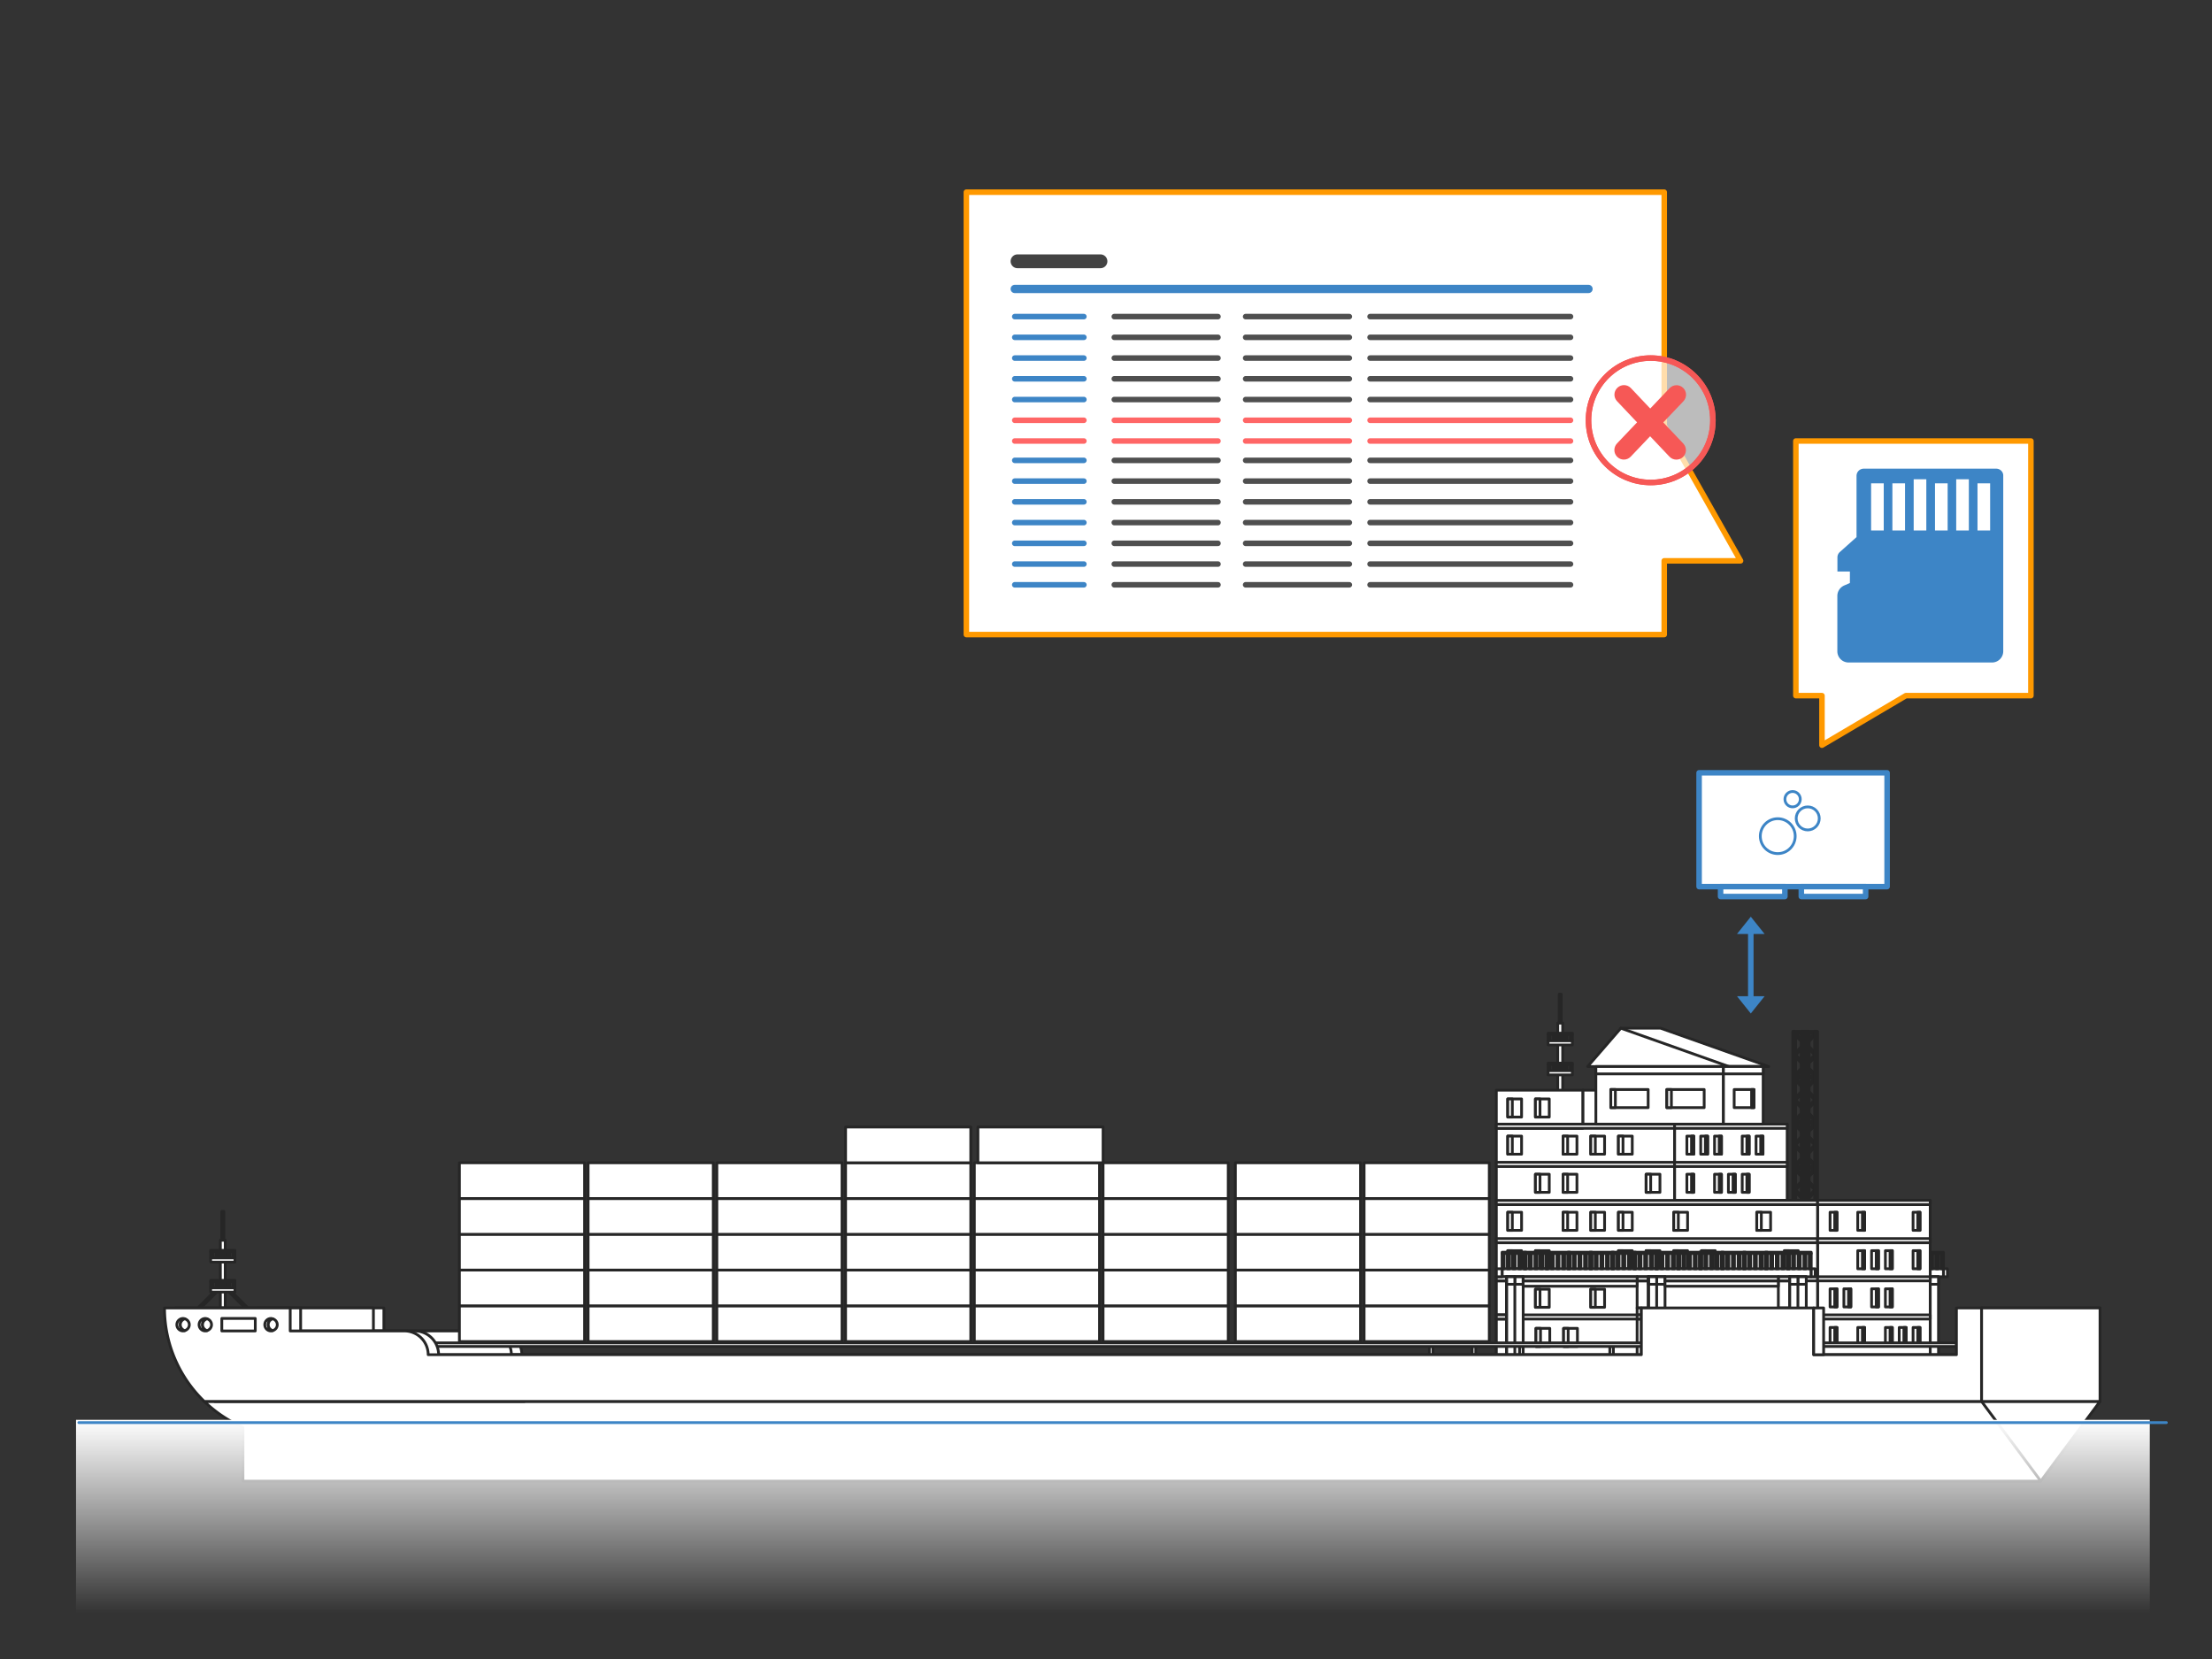 <svg xmlns="http://www.w3.org/2000/svg" width="800" height="600" stroke="#000" stroke-linecap="round" stroke-linejoin="round" fill="#fff" fill-rule="evenodd"><rect width="100%" height="100%" fill="#333333" stroke="none"/><defs><linearGradient id="A" x1="50%" y1="100%" x2="50%" y2="0%"><stop offset="0%" stop-color="#fff"/><stop offset="100%" stop-color="#fff" stop-opacity="0"/></linearGradient><path d="M0 0l4 5h-8z" id="B" class="G" stroke="none"/><path id="C" d="M533.72 489.94h-1.29v-2.97h1.29v2.97"/><path id="D" d="M694.95 453.34h-.74v5.53h.74v-5.53"/><path id="E" d="M702.88 453.34h-8.67v-.46h8.67v.46"/><path id="F" d="M695.05 489.93h6.04v-28.19h-6.04z"/><path id="G" d="M695.05 489.93h3.02v-28.19h-3.02z"/><path id="H" d="M698.07 464.47h3.02v-2.73h-3.02z"/><path id="I" d="M652.4 373.07h-.99v81.34h.99v-81.34"/><path id="J" d="M651.9 454.41h.49v-81.34h-.49v81.34"/><path id="K" d="M657.14 438.15v.63h-8.62v-.63h8.62"/><path id="L" d="M656.32 453.52v.89l-7.38-7.37.44-.45 6.94 6.93"/><path id="M" d="M649.37 453.53v.89l6.94-6.95.02-.9-6.96 6.96"/><path id="N" d="M649.37 454.42v-.39l6.94-6.95v.39l-6.94 6.95"/><path id="O" d="M656.32 445.7v.89l-7.38-7.38.44-.44 6.94 6.93"/><path id="P" d="M656.32 445.71v.42l-7.38-7.38.22-.22 7.16 7.18"/><path id="Q" d="M657.14 421.88v.31h-8.62v-.31h8.62"/><path id="R" d="M76.94 452.66h-.75v2.29h.75v-2.29"/><path id="S" d="M84.97 456.46h-8.78v-1.51h8.78v1.51"/><path id="T" d="M84.97 452.66h-8.78v-.46h8.78v.46"/><path id="U" d="M541.17 434.15v1.51h116.18v-1.51H541.17"/><path id="V" d="M646.36 421.87h-40.73v-1.51h40.73v1.51"/><path id="W" d="M550.3 417.43h-5v-6.54h5v6.54"/><path id="X" d="M546.95 417.43h-1.65v-6.54h1.65v6.54"/><path id="Y" d="M596.08 400.59h-13.51v-6.55h13.51v6.55"/><path id="Z" d="M584.22 400.59h-1.65v-6.55h1.65v6.55"/><path id="a" d="M550.3 444.97h-5v-6.55h5v6.55"/><path id="b" d="M610.08 417.43h2.5v-6.54h-2.5v6.54"/><path id="c" d="M611.76 417.43h.82v-6.54h-.82v6.54"/><path id="d" d="M661.87 444.97h2.5v-6.55h-2.5v6.55"/><path id="e" d="M663.55 444.97h.82v-6.55h-.82v6.55"/><path id="f" d="M550.87 464.47h-3.02v-2.73h3.02v2.73"/><path id="g" d="M73.24 479.09c0-1.03.7-1.86 1.64-2.13-.2-.06-.4-.13-.63-.13-1.25 0-2.26 1.01-2.26 2.26s1.01 2.27 2.26 2.27c.23 0 .43-.07.63-.13-.94-.28-1.64-1.11-1.64-2.14"/><path id="h" d="M76.51 479.1c0-1.03-.7-1.86-1.63-2.14-.94.28-1.64 1.11-1.64 2.14 0 1.02.7 1.86 1.64 2.13.93-.27 1.63-1.11 1.63-2.13"/><path id="i" d="M166.15 472.27h45.27v12.93h-45.27z"/><path id="j" d="M212.7 472.27h45.27v12.93H212.7z"/><path id="k" d="M403 114.5h37.5"/><path id="l" d="M450.5 114.5H488"/><path id="m" d="M495.5 114.5H568"/></defs><path d="M601.89 229.5H349.5v-160h252.39v84.44l27.61 48.89h-27.61v26.67" stroke="#f90" class="F" stroke-width="2"/><g transform="translate(614.5 279.5)" class="D" stroke="#3d85c6"><g class="F" stroke-width="2"><path d="M0 0h68v41.16H0z"/><path d="M7.77 41.16h23.26v3.58H7.77zm29.2 0h23.26v3.58H36.97z"/></g><circle cx="33.82" cy="9.54" r="2.78"/><circle cx="39.29" cy="16.49" r="4.17"/><circle cx="28.45" cy="22.9" r="6.31"/><g transform="translate(18.7 52.04)"><path d="M0 5.63v23.75" fill="none" class="F" stroke-width="2"/><g stroke-width="1.6" fill="#3d85c6"><use transform="matrix(1.25 0 0 1.25 0 0)" href="#B"/><use transform="matrix(-1.25 0 0 -1.25 0 70)" href="#B" y="28"/></g></g></g><path d="M649.5 159.5h85v92.09h-45.21l-30.35 17.91v-17.91h-9.44V159.5" stroke="#f90" class="F" stroke-width="2"/><g class="H" fill-rule="nonzero"><path d="M721.96 169.5h-47.92a2.6 2.6 0 0 0-2.6 2.6v22.15l-6.04 5.4c-.57.5-.87 1.2-.87 1.97v5.07h4.51v4.16l-2.07.9c-1.5.67-2.47 2.14-2.47 3.77v20.01c0 2.27 1.83 4.07 4.07 4.07h51.86c2.27 0 4.07-1.83 4.07-4.07v-63.46c.06-1.4-1.1-2.57-2.54-2.57zm-40.68 22.34h-4.57V174.8h4.57v17.04zm7.7 0h-4.57V174.8h4.57v17.04zm7.7 0h-4.57v-18.5h4.57v18.5zm7.71 0h-4.57V174.8h4.57v17.04zm7.67 0h-4.57v-18.5h4.57v18.5zm7.7 0h-4.57V174.8h4.57v17.04z" fill="#3d85c6" class="G" stroke="none"/><g stroke-linejoin="miter" class="B" stroke="#262626"><g class="C" stroke-linecap="butt"><use href="#C"/><use href="#C" x="32.63"/><use href="#C" x="65.26"/><path d="M188.73 489.94a8.6 8.6 0 0 0-8.57-8.58h-41.33v-8.32H93.37c0 12.95 5.34 25.07 14.38 33.8h112.02v-16.9h-31.04"/><path d="M716.64 473.04l-.45 16.9h-30.15v-16.9h-62.33v16.9H184.95a8.6 8.6 0 0 0-8.57-8.58h-41.33v-8.32H89.59c0 12.95 5.34 25.07 14.38 33.8H759.5v-33.8h-42.86"/><path d="M738.08 535.66h-21.43v-28.83h42.85l-21.42 28.83"/></g><path d="M688.14 461.74h14.75v-2.87h-14.75z"/><g class="C" stroke-linecap="butt"><use href="#D"/><use href="#D" x="1.91"/><use href="#D"/><use href="#D" x="6.02"/><use href="#D" x="7.93"/><use href="#D" x="3.96"/><use href="#E"/></g><use href="#F"/><use href="#G"/><use href="#H"/><use href="#H" x="-3.02"/><g class="C" stroke-linecap="butt"><path d="M704.31 461.74h-1.43v-2.87h1.43v2.87"/><use href="#I"/><use href="#J"/><use href="#K"/><path d="M657.14 438.15v.32h-8.62v-.32h8.62"/><use href="#L"/><path d="M656.32 453.53v.41l-7.38-7.37.22-.22 7.16 7.18"/><use href="#M"/><use href="#N"/><use href="#O"/><use href="#P"/><use href="#M" y="-7.82"/><use href="#N" y="-7.83"/><use href="#K" y="-16.27"/><use href="#Q"/><use href="#L" y="-16.27"/><use href="#P" y="-8.45"/><use href="#M" y="-16.27"/><use href="#N" y="-16.27"/><use href="#O" y="-16.27"/><use href="#P" y="-16.27"/><use href="#M" y="-24.09"/><use href="#N" y="-24.09"/><use href="#K" y="-32.54"/><use href="#Q" y="-16.27"/><use href="#O" y="-24.71"/><use href="#P" y="-24.72"/><use href="#M" y="-32.54"/><use href="#N" y="-32.54"/><use href="#L" y="-40.35"/><use href="#P" y="-32.54"/><use href="#M" y="-40.36"/><use href="#N" y="-40.36"/><use href="#K" y="-48.81"/><use href="#Q" y="-32.54"/><use href="#O" y="-40.98"/><use href="#P" y="-40.99"/><use href="#M" y="-48.81"/><use href="#N" y="-48.81"/><use href="#O" y="-48.8"/><use href="#P" y="-48.81"/><use href="#M" y="-56.63"/><use href="#N" y="-56.63"/><use href="#K" y="-65.08"/><use href="#Q" y="-48.81"/><use href="#O" y="-57.25"/><use href="#P" y="-57.26"/><use href="#M" y="-65.08"/><use href="#N" y="-65.08"/><use href="#O" y="-65.07"/><use href="#P" y="-65.08"/><use href="#M" y="-72.9"/><use href="#N" y="-72.9"/><use href="#I" x="4.9"/><use href="#J" x="4.91"/><use href="#I" x="1.87"/><path d="M653.77 454.41h.5v-81.34h-.5v81.34"/><use href="#I" x="-3.03"/><use href="#J" x="-3.02"/><path d="M600.58 371.86l39.11 13.87h-51.12l-2.36-13.87h14.37m45.78 63.8h-40.74v-29.1h40.74v29.1m51.73 54.27h-40.74v-55.78h40.74v55.78m-114.45-81.86h-11.21v-13.8h11.21v13.8"/></g><path d="M541.17 489.93h116.18v-55.78H541.17z"/><g class="C" stroke-linecap="butt"><path d="M78.07 466.54l-7.36 7.36.53.53 7.36-7.36-.53-.53m5.1 0l7.36 7.36-.53.53-7.36-7.36.53-.53m-9.29 40.29a47.2 47.2 0 0 0 11.32 8.09l2.67 1.35v19.39h650.21l-21.43-28.83H73.88"/><use href="#R"/><use href="#R" x="8.03"/><use href="#R" y="10.83"/><use href="#R" x="8.03" y="10.83"/><path d="M81.46 448.52H79.7v24.51h1.76v-24.51"/><path d="M80.96 438.11h-.75v10.42h.75v-10.42"/><use href="#R" x="1.94"/><use href="#R" x="6.1"/><use href="#R" x="4.02"/><use href="#S"/><use href="#T"/><use href="#R" x="1.94" y="10.83"/><use href="#R" x="6.1" y="10.83"/><use href="#R" x="4.02" y="10.83"/><use href="#S" y="10.83"/><use href="#T" y="10.84"/><path d="M565.16 369.97h-1.77v24.52h1.77v-24.52"/><path d="M564.65 359.56h-.75v10.41h.75v-10.41"/><use href="#R" x="485.63" y="-78.55"/><use href="#R" x="483.69" y="-78.55"/><use href="#R" x="489.79" y="-78.55"/><use href="#R" x="491.73" y="-78.55"/><use href="#R" x="487.71" y="-78.55"/><use href="#S" x="483.69" y="-78.54"/><use href="#T" x="483.69" y="-78.54"/><use href="#R" x="485.63" y="-67.71"/><use href="#R" x="483.69" y="-67.71"/><use href="#R" x="489.79" y="-67.71"/><use href="#R" x="491.73" y="-67.71"/><use href="#R" x="487.71" y="-67.71"/><use href="#S" x="483.69" y="-67.71"/><use href="#T" x="483.69" y="-67.71"/><path d="M605.62 406.56h-64.45v28.24h64.45v-28.24"/><path d="M572.43 408.07h-31.26v-13.8h31.26v13.8"/><path d="M541.17 406.56v1.51h64.45v-1.51h-64.45m0 13.8v1.51h64.46v-1.51h-64.46"/><use href="#U"/><use href="#U" y="13.8"/></g><path d="M541.17 463.25h116.18v-1.51H541.17zm0 13.8h116.18v-1.51H541.17z"/><g class="C" stroke-linecap="butt"><use href="#V"/><use href="#V" x="51.73" y="13.79"/><use href="#V" x="51.73" y="27.59"/><use href="#V" x="51.73" y="41.38"/><use href="#V" x="51.73" y="55.18"/><use href="#V" y="-13.8"/></g><path d="M577.17 406.56h46.13v-20.84h-46.13z"/><path d="M623.3 406.56h14.37v-20.84H623.3z"/><g class="C" stroke-linecap="butt"><path d="M586.2 371.86l39.11 13.87h-51.12l12.01-13.87"/><use href="#W"/><use href="#X"/><use href="#W" x="20.02"/><use href="#X" x="20.01"/><path d="M550.3 404h-5v-6.55h5V404"/><path d="M546.95 404h-1.65v-6.55h1.65V404m13.36 0h-5v-6.55h5V404"/><path d="M556.96 404h-1.65v-6.55h1.65V404"/><use href="#Y"/><use href="#Z"/><use href="#Y" x="20.26"/><use href="#Z" x="20.26"/><path d="M627.19 400.59h7.17v-6.55h-7.17v6.55"/><path d="M633.48 400.59h.87v-6.55h-.87v6.55"/><use href="#W" x="30.02"/><use href="#X" x="30.02"/><use href="#W" x="10.01" y="13.79"/><use href="#X" x="10.01" y="13.79"/><use href="#W" x="20.02" y="13.79"/><use href="#X" x="20.01" y="13.79"/><use href="#W" x="50.04" y="13.79"/><use href="#X" x="50.04" y="13.79"/><use href="#a"/><use href="#Z" x="-37.27" y="44.38"/><use href="#a" x="20.02"/><use href="#Z" x="-17.26" y="44.38"/><use href="#a" x="30.02"/><use href="#Z" x="-7.25" y="44.38"/><use href="#a" x="40.03"/><use href="#Z" x="2.76" y="44.38"/><use href="#a" x="60.04"/><use href="#Z" x="22.77" y="44.38"/><use href="#a" x="90.06"/><use href="#Z" x="52.79" y="44.38"/><use href="#a" y="13.9"/><use href="#Z" x="-37.27" y="58.28"/><use href="#a" x="10.01" y="13.9"/><use href="#Z" x="-27.26" y="58.28"/><use href="#a" x="40.03" y="13.9"/><use href="#Z" x="2.76" y="58.28"/><use href="#a" x="50.04" y="13.9"/><use href="#Z" x="12.77" y="58.28"/><use href="#a" x="60.04" y="13.9"/><use href="#Z" x="22.77" y="58.28"/><use href="#a" x="70.05" y="13.9"/><path d="M617 458.87h-1.65v-6.55H617v6.55"/><use href="#a" x="100.07" y="13.9"/><use href="#Z" x="62.8" y="58.28"/><use href="#a" x="10.01" y="27.83"/><use href="#Z" x="-27.26" y="72.21"/><use href="#a" x="30.02" y="27.83"/><use href="#Z" x="-7.25" y="72.21"/><use href="#W" x="10.2" y="69.53"/><use href="#X" x="10.2" y="69.53"/><use href="#W" x="20.2" y="69.53"/><use href="#X" x="20.2" y="69.53"/><use href="#W" x="90.25" y="69.53"/><use href="#X" x="90.25" y="69.53"/><use href="#W" x="100.26" y="69.53"/><use href="#X" x="100.26" y="69.53"/><use href="#W" x="40.03"/><use href="#X" x="40.03"/><use href="#b"/><use href="#c"/><use href="#b" x="5.01"/><use href="#c" x="5.01"/><use href="#b" x="10.01"/><use href="#c" x="10.01"/><use href="#b" y="13.79"/><use href="#c" y="13.79"/><use href="#b" x="10.01" y="13.79"/><use href="#c" x="10.01" y="13.79"/><use href="#b" x="15.02" y="13.79"/><use href="#c" x="15.02" y="13.79"/><use href="#b" x="20.02" y="13.79"/><use href="#c" x="20.02" y="13.79"/><use href="#d"/><use href="#e"/><use href="#d" x="10.01"/><use href="#e" x="10.01"/><use href="#d" x="30.02"/><use href="#e" x="30.02"/><use href="#d" x="10.01" y="13.9"/><use href="#e" x="10.01" y="13.9"/><use href="#d" x="15.01" y="13.9"/><use href="#e" x="15.01" y="13.9"/><use href="#d" x="20.01" y="13.9"/><use href="#e" x="20.01" y="13.9"/><use href="#d" x="30.02" y="13.9"/><use href="#e" x="30.02" y="13.9"/><use href="#d" y="27.7"/><use href="#e" y="27.7"/><use href="#d" x="5" y="27.7"/><use href="#e" x="5" y="27.7"/><use href="#d" x="15.01" y="27.7"/><use href="#e" x="15.01" y="27.7"/><use href="#d" x="20.01" y="27.7"/><use href="#e" x="20.01" y="27.7"/><use href="#d" y="41.68"/><use href="#e" y="41.68"/><use href="#d" x="10.01" y="41.68"/><use href="#e" x="10.01" y="41.68"/><use href="#d" x="20.01" y="41.68"/><use href="#e" x="20.01" y="41.68"/><use href="#d" x="25.01" y="41.68"/><use href="#e" x="25.01" y="41.68"/><use href="#d" x="30.02" y="41.68"/><use href="#e" x="30.02" y="41.68"/><use href="#b" x="20.02"/><use href="#c" x="20.02"/><use href="#b" x="25.02"/><use href="#c" x="25.02"/></g><path d="M543.25 461.74h111.8v-2.87h-111.8z"/><use href="#F" x="-150.21"/><use href="#G" x="-150.21"/><use href="#f" class="C" stroke-linecap="butt"/><use href="#H" x="-153.23"/><use href="#F" x="-98.91"/><use href="#G" x="-98.91"/><g class="C" stroke-linecap="butt"><use href="#f" x="51.31"/><path d="M599.16 464.47h-3v-2.73h-.02 3.02v2.73"/><use href="#D" x="-149.04"/></g><path d="M543.25 458.86h.74v-5.53h-.74z"/><g class="C" stroke-linecap="butt"><use href="#D" x="-144.93"/><use href="#D" x="-143.02"/><use href="#D" x="-146.99"/><use href="#E" x="-150.95"/><use href="#D" x="-141.11"/><use href="#D" x="-143.02"/><use href="#D" x="-137"/><use href="#D" x="-135.09"/><use href="#D" x="-139.06"/><use href="#E" x="-143.02"/><use href="#D" x="-133.18"/><use href="#D" x="-135.09"/><use href="#D" x="-129.07"/><use href="#D" x="-127.16"/><use href="#D" x="-131.12"/><use href="#E" x="-135.09"/><use href="#D" x="-125.24"/><use href="#D" x="-127.16"/><use href="#D" x="-121.14"/><use href="#D" x="-119.22"/><use href="#D" x="-123.19"/><path d="M575.73 453.34h-8.68v-.46h8.68v.46"/><use href="#D" x="-117.31"/><use href="#D" x="-119.22"/><use href="#D" x="-113.2"/><use href="#D" x="-111.29"/><use href="#D" x="-115.25"/><use href="#E" x="-119.22"/><use href="#D" x="-109.38"/><use href="#D" x="-111.29"/><use href="#D" x="-105.27"/><use href="#D" x="-103.36"/><use href="#D" x="-107.32"/><use href="#E" x="-111.29"/><use href="#D" x="-101.45"/><use href="#D" x="-103.36"/><use href="#D" x="-97.34"/><use href="#D" x="-95.42"/><use href="#D" x="-99.39"/><use href="#E" x="-103.36"/><use href="#D" x="-93.51"/><use href="#D" x="-95.42"/><use href="#D" x="-89.4"/><use href="#D" x="-87.49"/><use href="#D" x="-91.46"/><use href="#E" x="-95.42"/><use href="#D" x="-85.58"/><use href="#D" x="-87.49"/><use href="#D" x="-81.47"/><use href="#D" x="-79.56"/><use href="#D" x="-83.53"/><use href="#E" x="-87.49"/><use href="#D" x="-77.65"/><use href="#D" x="-79.56"/><use href="#D" x="-73.54"/><use href="#D" x="-71.63"/><use href="#D" x="-75.59"/><use href="#E" x="-79.56"/><use href="#D" x="-69.71"/><use href="#D" x="-71.63"/><use href="#D" x="-65.6"/><use href="#D" x="-63.69"/><use href="#D" x="-67.66"/><path d="M631.26 453.34h-8.68v-.46h8.68v.46"/><use href="#D" x="-61.78"/><use href="#D" x="-63.69"/><use href="#D" x="-57.67"/><use href="#D" x="-55.76"/><use href="#D" x="-59.73"/><use href="#E" x="-63.69"/><use href="#D" x="-53.85"/><use href="#D" x="-55.76"/><use href="#D" x="-49.74"/><use href="#D" x="-47.83"/><use href="#D" x="-51.79"/><use href="#E" x="-55.76"/><use href="#D" x="-45.92"/><use href="#D" x="-47.83"/><use href="#D" x="-41.81"/><use href="#D" x="-39.89"/><use href="#D" x="-43.86"/><use href="#E" x="-47.83"/></g><use href="#F" x="-47.83"/><use href="#G" x="-47.83"/><use href="#f" x="102.39" class="C" stroke-linecap="butt"/><use href="#H" x="-50.85"/><g class="C" stroke-linecap="butt"><path d="M656.49 461.74h-1.43v-2.87h1.43v2.87m103.01 45.1h-42.85v-33.8h42.85v33.8"/><use href="#C" x="-15.49"/><use href="#C" x="17.14"/><use href="#C" x="49.78"/><path d="M80.22 481.36h-1.05v-4.53h1.05v4.53m567.01-8.33h-4.07v-9.78h4.07v9.78"/></g><path d="M643.16 463.25h4.07v-1.51h-4.07z"/><path d="M647.22 473.03h0v-11.29 11.29m-51.08 0h-4.05v-9.78h4.05v9.78" class="C" stroke-linecap="butt"/><path d="M592.09 463.25h4.05v-1.51h-4.05z"/><path d="M596.16 473.03h-.02v-11.29 2.73h.02v8.56" class="C" stroke-linecap="butt"/><path d="M596.14 464.47h.02v-2.73h-.02z"/><g class="C" stroke-linecap="butt"><path d="M544.83 489.93h-3.66v-12.88h3.66v12.88m0-14.4h-3.66v-12.28h3.66v12.28"/><path d="M544.83 463.25h-3.66v-1.51h3.66v1.51"/></g><path d="M541.17 477.05h3.66v-1.51h-3.66z"/><path d="M544.84 489.93h0v-28.19 28.19m48.78.01h-1.53v-12.89h1.53v12.89m0-14.4h-1.53v-2.5h1.53v2.5" class="C" stroke-linecap="butt"/><path d="M592.09 477.05h1.53v-1.51h-1.53z"/><g class="C" stroke-linecap="butt"><path d="M152.38 485.67v1.29h555.19v-1.29H152.38"/><path d="M158.63 489.94a8.6 8.6 0 0 0-8.57-8.58h-41.33v-8.32H63.27c0 12.95 5.34 25.07 14.38 33.8h112.02v-16.9h-31.04"/><path d="M707.57 473.04v16.9h-51.62v-16.9h-62.33v16.9H154.86a8.6 8.6 0 0 0-8.57-8.58h-41.33v-8.32H59.5c0 12.95 5.34 25.07 14.38 33.8h642.77v-33.8h-9.08"/><path d="M659.54 489.94h-3.59v-16.9h3.59v16.9m-567.22-8.58h-12.1v-4.53h12.1v4.53"/><use href="#g"/><use href="#h"/><use href="#g" x="23.76"/><path d="M100.28 479.1c0-1.03-.69-1.86-1.63-2.14-.94.28-1.64 1.11-1.64 2.14 0 1.02.7 1.86 1.64 2.13.94-.27 1.63-1.11 1.63-2.13"/><use href="#g" x="-8.04"/><use href="#h" x="-8.04"/></g><path d="M541.17 461.74h2.08v-2.87h-2.08zm9.7 3.45h41.22v-1.94h-41.22z"/><path d="M550.87 463.25h41.22v-1.51h-41.22zm51.3 1.94h40.98v-1.94h-40.98z"/><path d="M602.17 463.25h40.98v-1.51h-40.98zm-25-74.87h46.13v-2.66h-46.13z"/><path d="M623.3 388.38h14.37v-2.66H623.3z"/></g></g><use href="#i" class="B" stroke="#262626"/><use href="#i" y="-12.93" class="B" stroke="#262626"/><use href="#i" y="-25.87" class="B" stroke="#262626"/><use href="#i" y="-38.8" class="B" stroke="#262626"/><use href="#i" y="-51.73" class="B" stroke="#262626"/><use href="#j" class="B" stroke="#262626"/><use href="#j" y="-12.93" class="B" stroke="#262626"/><use href="#j" y="-25.87" class="B" stroke="#262626"/><use href="#j" y="-38.8" class="B" stroke="#262626"/><use href="#j" y="-51.73" class="B" stroke="#262626"/><use href="#i" x="93.11" class="B" stroke="#262626"/><use href="#i" x="93.11" y="-12.93" class="B" stroke="#262626"/><use href="#i" x="93.11" y="-25.87" class="B" stroke="#262626"/><use href="#i" x="93.11" y="-38.8" class="B" stroke="#262626"/><use href="#i" x="93.11" y="-51.73" class="B" stroke="#262626"/><use href="#i" x="139.67" class="B" stroke="#262626"/><use href="#i" x="139.67" y="-12.93" class="B" stroke="#262626"/><use href="#i" x="139.67" y="-25.87" class="B" stroke="#262626"/><use href="#i" x="139.67" y="-38.8" class="B" stroke="#262626"/><use href="#i" x="139.67" y="-51.73" class="B" stroke="#262626"/><use href="#i" x="186.23" class="B" stroke="#262626"/><use href="#i" x="186.23" y="-12.93" class="B" stroke="#262626"/><use href="#i" x="186.23" y="-25.87" class="B" stroke="#262626"/><use href="#i" x="186.23" y="-38.8" class="B" stroke="#262626"/><use href="#i" x="186.23" y="-51.73" class="B" stroke="#262626"/><use href="#i" x="232.79" class="B" stroke="#262626"/><use href="#i" x="232.79" y="-12.93" class="B" stroke="#262626"/><use href="#i" x="232.79" y="-25.87" class="B" stroke="#262626"/><use href="#i" x="232.79" y="-38.8" class="B" stroke="#262626"/><use href="#i" x="232.79" y="-51.73" class="B" stroke="#262626"/><use href="#i" x="280.64" class="B" stroke="#262626"/><use href="#i" x="280.64" y="-12.93" class="B" stroke="#262626"/><use href="#i" x="280.64" y="-25.87" class="B" stroke="#262626"/><use href="#i" x="280.64" y="-38.8" class="B" stroke="#262626"/><use href="#i" x="280.64" y="-51.73" class="B" stroke="#262626"/><use href="#i" x="327.2" class="B" stroke="#262626"/><use href="#i" x="327.2" y="-12.93" class="B" stroke="#262626"/><use href="#i" x="327.2" y="-25.87" class="B" stroke="#262626"/><use href="#i" x="327.2" y="-38.8" class="B" stroke="#262626"/><use href="#i" x="327.2" y="-51.73" class="B" stroke="#262626"/><use href="#i" x="139.67" y="-64.67" class="B" stroke="#262626"/><use href="#i" x="187.53" y="-64.67" class="B" stroke="#262626"/><path fill="url(#A)" transform="matrix(-1 0 0 -1 777.5 583.5)" d="M0 0h750v70H0z" class="G" stroke="none"/><g fill="none"><g class="D" stroke="#3d85c6"><path d="M75.69 514.5H28.5h755"/><path d="M367 104.5h207.5" stroke-width="3"/></g><path d="M368 94.5h30" stroke="#434343" stroke-width="5"/><g class="F" stroke-width="2"><g class="E" stroke="#4f4f4f"><use href="#k"/><use href="#l"/><use href="#m"/></g><path d="M367 114.5h25" class="D" stroke="#3d85c6"/><g class="E" stroke="#4f4f4f"><use href="#k" y="7.5"/><use href="#l" y="7.5"/><use href="#m" y="7.5"/></g><path d="M367 122h25" class="D" stroke="#3d85c6"/><g class="E" stroke="#4f4f4f"><use href="#k" y="15"/><use href="#l" y="15"/><use href="#m" y="15"/></g><path d="M367 129.5h25" class="D" stroke="#3d85c6"/><g class="E" stroke="#4f4f4f"><use href="#k" y="22.5"/><use href="#l" y="22.5"/><use href="#m" y="22.5"/></g><path d="M367 137h25" class="D" stroke="#3d85c6"/><g class="E" stroke="#4f4f4f"><use href="#k" y="30"/><use href="#l" y="30"/><use href="#m" y="30"/></g><path d="M367 144.5h25" class="D" stroke="#3d85c6"/><g stroke="#f66"><use href="#k" y="37.5"/><use href="#l" y="37.5"/><use href="#m" y="37.5"/><path d="M367 152h25"/><use href="#k" y="45"/><use href="#l" y="45"/><use href="#m" y="45"/><path d="M367 159.5h25"/></g><g class="E" stroke="#4f4f4f"><use href="#k" y="52"/><use href="#l" y="52"/><use href="#m" y="52"/></g><path d="M367 166.5h25" class="D" stroke="#3d85c6"/><g class="E" stroke="#4f4f4f"><use href="#k" y="59.5"/><use href="#l" y="59.5"/><use href="#m" y="59.5"/></g><path d="M367 174h25" class="D" stroke="#3d85c6"/><g class="E" stroke="#4f4f4f"><use href="#k" y="67"/><use href="#l" y="67"/><use href="#m" y="67"/></g><path d="M367 181.5h25" class="D" stroke="#3d85c6"/><g class="E" stroke="#4f4f4f"><use href="#k" y="74.5"/><use href="#l" y="74.5"/><use href="#m" y="74.5"/></g><path d="M367 189h25" class="D" stroke="#3d85c6"/><g class="E" stroke="#4f4f4f"><use href="#k" y="82"/><use href="#l" y="82"/><use href="#m" y="82"/></g><path d="M367 196.5h25" class="D" stroke="#3d85c6"/><g class="E" stroke="#4f4f4f"><use href="#k" y="89.5"/><use href="#l" y="89.5"/><use href="#m" y="89.5"/></g><path d="M367 204h25" class="D" stroke="#3d85c6"/><g class="E" stroke="#4f4f4f"><use href="#k" y="97"/><use href="#l" y="97"/><use href="#m" y="97"/></g><path d="M367 211.5h25" class="D" stroke="#3d85c6"/></g></g><circle cx="597" cy="152" stroke="#f65856" fill-opacity=".67" r="22.5" class="F" stroke-width="2"/><path d="M608.72 140.27c-1.37-1.32-3.57-1.26-4.88.11l-7.01 7.37-6.99-7.39c-1.32-1.39-3.49-1.44-4.88-.13s-1.44 3.49-.13 4.87l7.24 7.65-7.26 7.63c-1.31 1.39-1.26 3.57.11 4.88.68.64 1.52.96 2.37.96.91 0 1.81-.36 2.49-1.07l7.01-7.37 7 7.39c.67.71 1.59 1.06 2.49 1.06.84 0 1.71-.31 2.38-.93 1.39-1.32 1.44-3.49.13-4.88l-7.24-7.65 7.26-7.63c1.33-1.39 1.29-3.56-.09-4.87z" fill="#f65856" class="G H" stroke="none" fill-rule="nonzero"/><circle cx="597" cy="152" stroke="#f65856" fill="none" r="22.5" class="F" stroke-width="2"/></svg>
